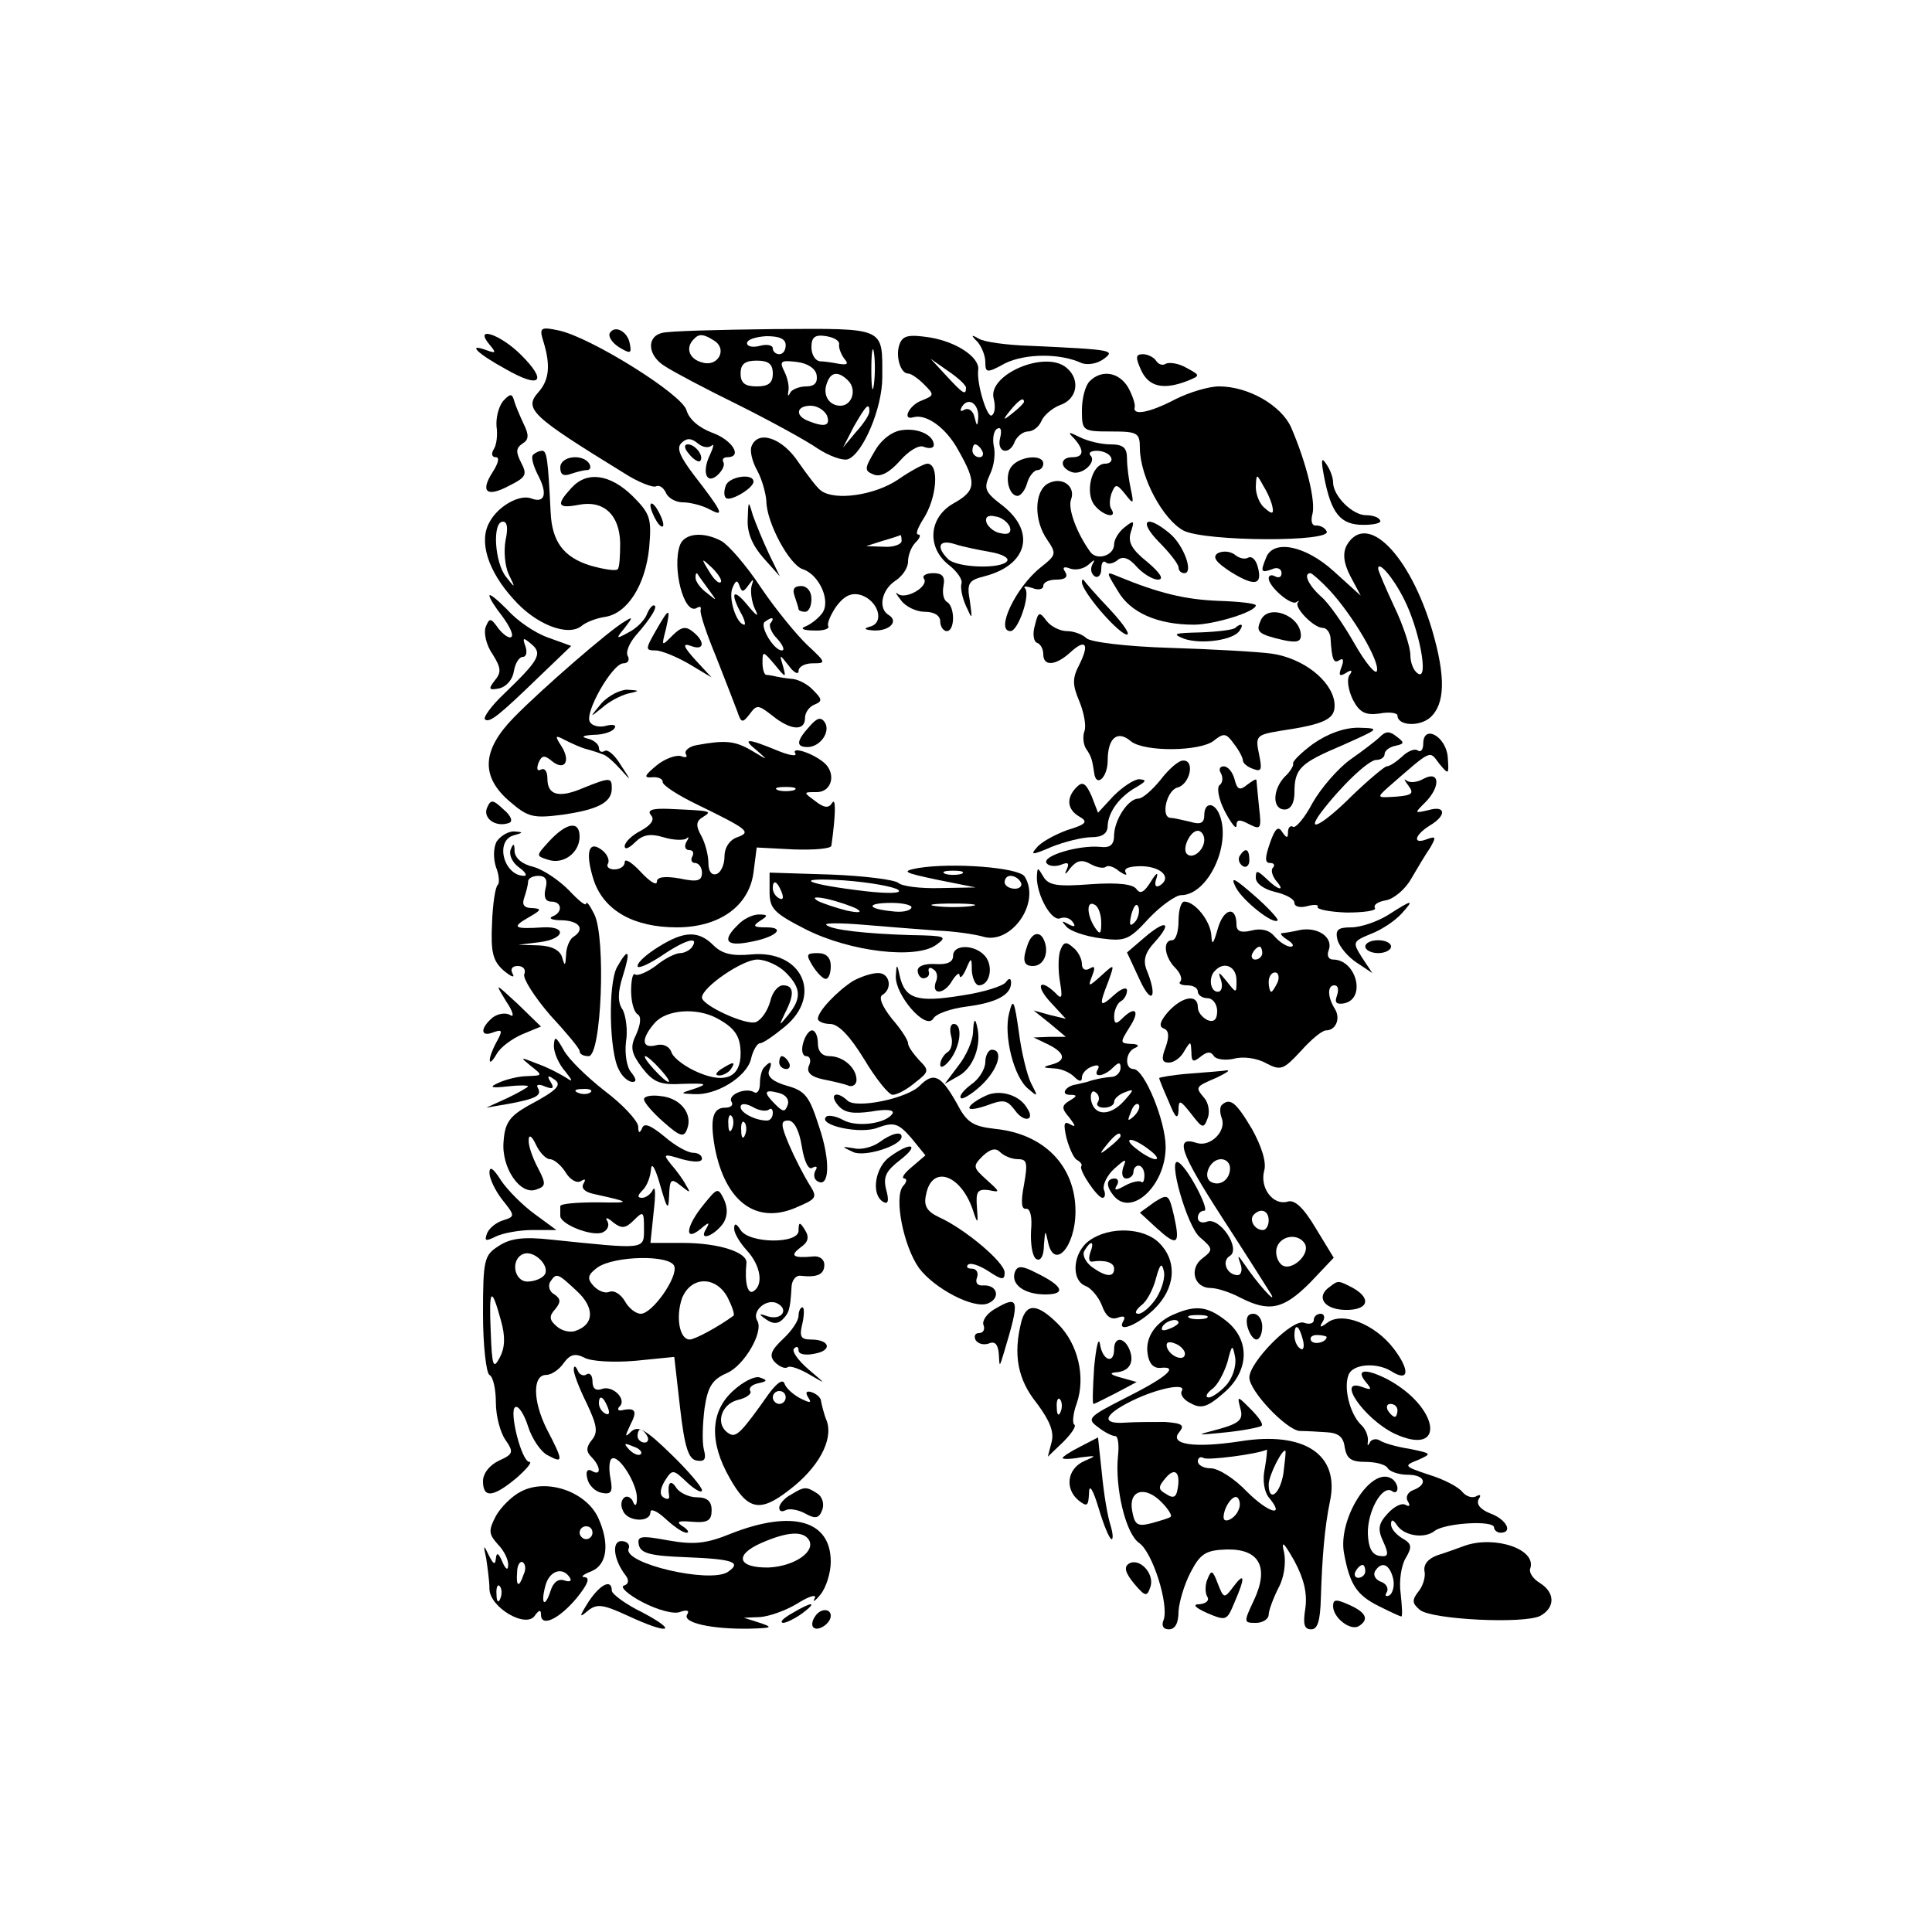 <?xml version="1.0" standalone="no"?>
<!DOCTYPE svg PUBLIC "-//W3C//DTD SVG 20010904//EN"
 "http://www.w3.org/TR/2001/REC-SVG-20010904/DTD/svg10.dtd">
<svg version="1.0" xmlns="http://www.w3.org/2000/svg"
 width="300pt" height="300pt" viewBox="0 0 300 300"
 preserveAspectRatio="xMidYMid meet">
<g transform="translate(0,300) scale(0.1,-0.1)"
fill="#000000" stroke="none">
<path d="M844 2469 c11 -36 9 -59 -8 -78 -23 -26 -11 -37 132 -125 23 -15 47
-24 51 -21 5 2 11 -2 15 -10 3 -8 15 -15 26 -15 12 0 31 -5 42 -11 24 -13 20
-4 -25 54 -21 28 -27 41 -19 49 8 8 15 8 25 0 8 -7 17 -8 22 -4 4 4 3 -2 -2
-13 -14 -28 -6 -49 12 -32 7 7 11 15 8 20 -2 4 1 7 6 7 25 0 8 27 -23 38 -21
8 -36 21 -40 35 -7 25 -150 114 -199 124 -28 6 -30 4 -23 -18z"/>
<path d="M947 2483 c-3 -5 3 -15 14 -22 18 -11 20 -10 17 5 -3 19 -23 30 -31
17z"/>
<path d="M1028 2483 c-25 -6 -22 -36 5 -52 12 -8 63 -35 112 -59 50 -25 105
-55 124 -68 18 -12 40 -20 48 -17 23 9 53 79 53 127 0 79 7 76 -169 75 -86 -1
-164 -3 -173 -6z m81 -12 c21 -13 6 -41 -18 -34 -21 5 -27 23 -14 36 8 9 15 9
32 -2z m111 -7 c0 -8 -4 -14 -10 -14 -5 0 -10 4 -10 9 0 5 -9 7 -20 4 -11 -3
-20 -1 -20 4 0 6 14 10 30 11 20 0 30 -4 30 -14z m83 1 c-1 -5 3 -15 8 -22 7
-8 5 -10 -8 -8 -10 2 -24 4 -30 4 -7 1 -13 10 -13 22 0 15 5 20 23 17 12 -2
21 -7 20 -13z m54 -62 c-2 -16 -4 -5 -4 22 0 28 2 40 4 28 2 -13 2 -35 0 -50z
m-157 17 c0 -15 -7 -20 -25 -20 -18 0 -25 5 -25 20 0 15 7 20 25 20 18 0 25
-5 25 -20z m68 -2 c2 -12 -3 -18 -16 -18 -11 0 -23 -5 -25 -10 -3 -6 -4 -5 -3
2 2 7 -1 21 -6 31 -8 16 -6 18 19 15 17 -2 29 -10 31 -20z m49 -9 c14 -14 6
-39 -12 -39 -18 0 -28 17 -21 35 6 18 18 19 33 4z m-33 -54 c6 -16 -3 -19 -28
-9 -22 8 -20 24 3 24 10 0 21 -7 25 -15z m66 6 c0 -5 -9 -19 -21 -32 l-20 -24
17 33 c19 33 24 38 24 23z"/>
<path d="M760 2465 c11 -13 10 -14 -4 -9 -32 12 -15 -5 29 -29 54 -31 66 -20
24 22 -32 32 -74 46 -49 16z"/>
<path d="M1397 2466 c-7 -18 1 -46 13 -46 5 0 16 -8 25 -17 16 -16 16 -17 -4
-25 -19 -7 -31 -31 -13 -26 20 6 51 -16 70 -51 29 -51 28 -63 -8 -83 -38 -22
-41 -68 -7 -95 13 -10 22 -23 20 -29 -2 -6 1 -22 7 -35 10 -22 10 -22 6 8 -5
27 -2 32 22 38 67 17 81 68 30 109 -29 22 -31 27 -21 49 7 14 9 34 6 45 -2 11
0 23 5 26 6 4 8 -2 5 -14 -6 -23 15 -28 23 -5 4 8 13 15 20 15 8 0 17 7 21 16
3 8 16 20 29 25 27 9 32 40 10 58 -33 28 -123 -11 -113 -48 3 -12 2 -23 -3
-26 -7 -5 -24 50 -21 71 2 19 -33 43 -75 50 -33 5 -42 3 -47 -10z m103 -68 c0
-13 -5 -9 -31 19 l-24 26 27 -19 c15 -10 28 -22 28 -26z m19 -46 c-1 -15 -2
-15 -6 1 -2 9 -9 14 -15 11 -7 -4 -8 -2 -4 5 10 15 26 4 25 -17z m71 24 c0 -2
-8 -10 -17 -17 -16 -13 -17 -12 -4 4 13 16 21 21 21 13z m-65 -76 c3 -5 1 -10
-4 -10 -6 0 -11 5 -11 10 0 6 2 10 4 10 3 0 8 -4 11 -10z m43 -118 c3 -9 -2
-13 -14 -10 -9 1 -19 9 -22 16 -3 9 2 13 14 10 9 -1 19 -9 22 -16z m-31 -39
c18 -3 30 -9 27 -14 -8 -13 -78 -11 -92 3 -19 19 -14 31 11 23 12 -4 37 -9 54
-12z"/>
<path d="M1518 2469 c6 -7 12 -21 12 -31 0 -17 2 -18 31 -2 31 15 85 16 119 0
9 -3 23 -1 33 6 19 14 18 15 -113 21 -36 1 -72 6 -80 11 -12 7 -13 6 -2 -5z"/>
<path d="M1772 2425 c12 -26 35 -31 73 -16 19 8 19 8 -3 20 -12 7 -27 9 -32 6
-5 -3 -11 -1 -15 5 -3 5 -13 10 -20 10 -12 0 -12 -5 -3 -25z"/>
<path d="M1692 2408 c-7 -7 -12 -27 -12 -45 0 -32 1 -33 45 -33 42 0 45 -2 45
-27 1 -45 36 -110 68 -127 34 -17 231 -18 222 -1 -3 6 -10 9 -16 9 -7 -1 -9 7
-6 18 5 20 -9 78 -33 134 -15 34 -66 64 -112 64 -16 0 -46 -9 -68 -20 -40 -21
-67 -26 -63 -12 1 4 -3 17 -10 30 -14 24 -41 29 -60 10z m284 -196 c2 -10 -1
-11 -12 -1 -8 6 -14 21 -14 33 1 21 1 21 12 1 7 -11 13 -26 14 -33z"/>
<path d="M781 2377 c-7 -9 -11 -26 -10 -39 2 -13 0 -29 -4 -35 -5 -8 -3 -13 3
-13 6 0 4 -9 -5 -23 -20 -31 -9 -40 26 -21 26 13 28 17 18 36 -8 16 -8 22 2
29 10 6 11 13 2 31 -6 13 -13 29 -15 37 -3 10 -6 10 -17 -2z"/>
<path d="M1400 2332 c-15 -2 -32 -15 -42 -33 -16 -27 -16 -30 -1 -36 10 -4 24
3 40 21 14 16 30 26 38 22 8 -3 15 -2 15 3 0 15 -24 27 -50 23z"/>
<path d="M1668 2319 c16 -18 15 -29 -3 -29 -19 0 -20 -16 -1 -23 16 -6 40 16
29 26 -3 4 1 7 10 7 9 0 19 -4 22 -10 3 -5 -1 -10 -9 -10 -21 0 -32 -46 -16
-65 13 -16 35 -21 26 -6 -4 5 -3 16 0 25 6 15 8 15 21 -1 13 -17 14 -16 9 7
-3 14 -6 35 -6 48 0 17 -6 22 -26 22 -14 0 -35 5 -47 11 -18 9 -20 9 -9 -2z"/>
<path d="M1167 2307 c-3 -7 1 -24 9 -38 7 -13 13 -34 14 -47 0 -33 36 -100 57
-106 26 -9 44 -51 29 -69 -6 -8 -18 -17 -26 -20 -8 -3 -2 -6 13 -6 16 -1 26 3
23 7 -2 4 4 18 13 31 13 17 24 21 38 17 27 -9 37 -43 14 -49 -11 -3 -9 -5 6
-6 24 -1 39 14 23 24 -17 10 -11 39 10 53 11 7 20 20 20 30 0 10 5 23 12 30 7
7 8 12 4 12 -5 0 -1 10 7 23 22 33 26 87 7 87 -5 0 -26 -11 -46 -25 -36 -24
-97 -33 -119 -17 -6 4 -21 24 -35 44 -25 38 -63 51 -73 25z m233 -147 c0 -5
-12 -10 -27 -9 l-28 1 25 8 c14 4 26 8 28 9 1 1 2 -3 2 -9z"/>
<path d="M1070 2295 c7 -9 15 -13 17 -11 7 7 -7 26 -19 26 -6 0 -6 -6 2 -15z"/>
<path d="M828 2294 c-4 -3 0 -17 7 -31 16 -30 11 -45 -10 -37 -18 7 -52 -12
-65 -37 -17 -30 -2 -76 37 -119 35 -40 85 -59 106 -42 7 6 23 12 36 14 35 5
63 49 69 107 4 46 2 53 -26 81 -35 34 -71 39 -95 12 -24 -26 -21 -32 11 -26
39 8 64 -15 65 -59 0 -20 -1 -39 -4 -41 -3 -3 -22 0 -43 6 -41 13 -59 37 -61
83 -4 82 -6 95 -13 95 -5 0 -11 -3 -14 -6z m-43 -133 c-3 -17 -1 -40 5 -53 11
-22 10 -22 -4 -4 -18 22 -22 86 -5 86 7 0 8 -11 4 -29z"/>
<path d="M870 2274 c0 -11 5 -14 16 -10 9 3 20 6 25 6 6 0 7 5 4 10 -10 16
-45 12 -45 -6z"/>
<path d="M1571 2276 c-12 -14 -5 -46 9 -46 5 0 12 9 15 20 3 11 11 20 16 20 5
0 9 5 9 10 0 15 -36 12 -49 -4z"/>
<path d="M2056 2260 c11 -57 25 -75 61 -75 17 0 29 3 26 7 -2 5 -12 8 -22 8
-21 0 -51 30 -51 51 0 8 -5 21 -11 29 -7 11 -8 6 -3 -20z"/>
<path d="M1127 2246 c-3 -8 -3 -16 0 -19 6 -7 43 15 43 25 0 14 -38 8 -43 -6z"/>
<path d="M1627 2249 c-21 -12 -22 -57 -1 -87 15 -22 14 -24 -10 -43 -39 -31
-71 -99 -47 -99 12 0 31 56 23 66 -4 4 1 4 11 1 9 -4 17 -2 17 3 0 6 9 10 21
10 13 0 18 4 13 12 -5 7 -2 9 8 5 9 -3 21 0 28 6 10 9 11 9 6 0 -3 -6 -2 -14
4 -18 5 -3 10 2 10 11 0 10 3 14 7 11 3 -4 12 -2 18 3 8 7 18 4 30 -10 10 -11
25 -20 33 -20 10 0 4 10 -16 27 -25 20 -31 31 -26 47 6 18 5 19 -10 7 -9 -7
-16 -19 -16 -26 0 -18 -27 -26 -37 -12 -21 29 -35 67 -30 81 8 21 -14 37 -36
25z"/>
<path d="M1010 2215 c0 -5 5 -17 10 -25 5 -8 10 -10 10 -5 0 6 -5 17 -10 25
-5 8 -10 11 -10 5z"/>
<path d="M1161 2193 c-1 -21 8 -41 25 -60 l25 -28 -17 35 c-9 19 -20 46 -25
60 -7 24 -7 23 -8 -7z"/>
<path d="M1799 2159 c17 -17 31 -35 31 -40 0 -5 4 -9 9 -9 15 0 -1 44 -23 62
-36 30 -49 20 -17 -13z"/>
<path d="M1056 2154 c-13 -35 6 -110 26 -98 5 3 7 2 6 -3 -2 -4 9 -37 24 -73
14 -36 29 -74 33 -85 6 -18 8 -18 19 -4 11 15 13 15 35 -2 28 -23 51 -25 51
-4 0 9 7 18 15 21 12 5 12 8 -2 22 -9 10 -25 18 -35 18 -10 1 -21 3 -25 4 -5
1 -10 2 -13 2 -3 0 -6 8 -6 19 0 19 1 18 19 -3 17 -21 18 -21 13 -3 -6 20 -6
20 9 1 8 -11 15 -14 15 -8 0 7 10 12 22 12 21 0 21 1 -8 28 -16 15 -49 55 -72
89 -23 35 -51 67 -62 73 -28 15 -57 12 -64 -6z m63 -58 c-3 -3 -11 5 -18 17
-13 21 -12 21 5 5 10 -10 16 -20 13 -22z m-19 -11 c14 -19 14 -19 -2 -6 -10 7
-18 18 -18 24 0 6 1 8 3 6 1 -2 9 -13 17 -24z m62 6 c8 11 9 11 5 -1 -2 -8 0
-24 5 -35 7 -14 4 -13 -11 5 -22 27 -28 21 -11 -11 6 -10 8 -19 6 -19 -12 0
-25 40 -19 56 5 13 8 14 11 5 4 -11 6 -11 14 0z m35 -58 c-4 -3 0 -15 10 -25
9 -10 12 -18 7 -18 -12 0 -34 36 -27 44 4 3 9 6 11 6 3 0 2 -3 -1 -7z"/>
<path d="M2091 2153 c-6 -12 -5 -27 6 -48 l16 -30 -42 38 c-44 40 -94 50 -105
21 -9 -22 -8 -24 9 -18 8 4 15 1 15 -6 0 -6 -4 -8 -10 -5 -5 3 -10 2 -10 -3 0
-13 35 -43 43 -37 4 3 5 2 2 -1 -5 -8 25 -39 39 -39 6 0 11 -7 12 -15 2 -35 5
-41 14 -35 6 4 7 -1 3 -11 -5 -13 -3 -15 7 -9 9 6 11 4 5 -4 -4 -7 -1 -24 6
-38 10 -19 19 -24 41 -21 15 3 28 1 28 -3 0 -16 34 -18 51 -3 23 21 24 63 3
135 -35 118 -102 186 -133 132z m89 -83 c24 -47 39 -127 22 -116 -7 4 -12 17
-12 29 0 12 -11 46 -25 75 -14 30 -25 56 -25 59 0 13 23 -13 40 -47z m-115 13
c35 -38 78 -110 73 -125 -2 -6 -18 13 -35 43 -17 30 -40 63 -52 73 -19 17 -28
36 -16 36 2 0 16 -12 30 -27z"/>
<path d="M1891 2141 c-9 -6 -3 -14 20 -29 37 -23 50 -21 42 8 -3 11 -9 17 -15
14 -5 -3 -14 -1 -21 5 -7 5 -18 6 -26 2z"/>
<path d="M1435 2101 c7 -12 -29 -33 -41 -23 -5 4 -2 -1 5 -10 7 -10 24 -18 37
-18 15 0 24 -6 24 -15 0 -8 5 -15 10 -15 13 0 13 37 1 45 -6 3 -8 14 -6 25 3
15 -2 20 -16 20 -11 0 -18 -4 -14 -9z"/>
<path d="M1736 2082 c19 -33 61 -52 118 -52 31 0 96 20 96 30 0 3 -26 6 -58 7
-52 2 -93 12 -156 38 -19 8 -19 8 0 -23z"/>
<path d="M1680 2096 c0 -14 51 -74 68 -81 9 -3 -1 13 -23 37 -22 23 -41 45
-42 47 -2 2 -3 1 -3 -3z"/>
<path d="M1234 2074 c3 -9 6 -18 6 -20 0 -2 5 -4 10 -4 6 0 10 9 10 20 0 12
-7 20 -16 20 -11 0 -14 -5 -10 -16z"/>
<path d="M760 2075 c0 -4 9 -18 20 -32 11 -15 18 -29 14 -32 -3 -3 -12 3 -20
13 -12 17 -14 17 -20 2 -3 -9 1 -28 11 -42 13 -21 14 -28 3 -41 -10 -13 -9
-15 7 -12 12 3 21 14 23 27 2 12 8 22 14 22 5 0 7 7 4 16 -5 14 -4 15 9 4 18
-15 12 -25 -43 -78 -19 -18 -32 -36 -29 -39 7 -6 21 5 86 68 l48 46 -36 13
c-20 7 -48 26 -63 43 -16 16 -28 26 -28 22z"/>
<path d="M1004 2045 c-4 -9 -16 -21 -28 -27 -20 -11 -20 -10 -6 7 13 17 13 18
0 10 -23 -13 -129 -105 -172 -149 -50 -51 -52 -92 -6 -131 28 -24 36 -26 82
-20 55 8 76 19 76 41 0 17 -3 17 -43 1 -39 -17 -57 -12 -57 14 0 11 -4 17 -10
14 -6 -3 -7 1 -4 10 5 12 9 13 20 4 20 -17 31 -2 16 22 -11 17 -10 18 5 10 10
-5 25 -12 33 -14 8 -2 20 -6 25 -8 6 -1 18 -12 28 -23 18 -20 18 -20 1 6 -9
15 -20 25 -25 22 -5 -3 -9 -1 -9 5 0 5 -8 12 -17 14 -12 3 -8 5 9 6 15 0 29 5
32 10 4 5 -2 7 -13 4 -10 -3 -22 0 -25 6 -9 14 35 91 52 91 7 0 10 5 7 11 -4
6 2 20 12 32 24 27 36 47 28 47 -3 0 -8 -7 -11 -15z"/>
<path d="M1018 2020 c-16 -28 -16 -30 0 -30 9 0 33 -10 52 -21 l35 -21 -25 27
c-19 21 -21 27 -7 22 20 -8 23 6 3 22 -11 9 -18 8 -32 -6 -17 -17 -17 -17 -10
10 8 35 5 34 -16 -3z"/>
<path d="M1607 2029 c-4 -13 -2 -25 3 -27 6 -2 10 -10 10 -18 0 -19 19 -18 42
3 24 22 30 13 14 -19 -11 -21 -11 -31 0 -57 7 -17 11 -38 8 -46 -3 -8 -2 -20
2 -27 9 -13 10 -18 13 -38 3 -24 21 -7 21 19 0 35 15 48 36 30 21 -17 108 -16
129 1 15 12 19 12 31 -5 8 -10 14 -22 14 -26 0 -4 7 -10 16 -13 13 -5 14 -1 9
23 -6 28 -4 30 32 36 74 11 88 19 85 45 -5 34 -49 68 -97 75 -22 3 -93 7 -158
9 -68 2 -124 9 -130 15 -6 6 -20 11 -30 11 -11 0 -25 7 -32 16 -11 15 -13 14
-18 -7z"/>
<path d="M1957 2035 c-7 -16 -3 -20 36 -29 19 -4 27 -3 27 7 0 32 -53 51 -63
22z"/>
<path d="M1918 2025 c-3 -3 -27 -6 -54 -7 -41 -1 -45 -2 -25 -10 27 -9 77 -2
86 13 7 10 2 12 -7 4z"/>
<path d="M934 1908 c-19 -23 -19 -23 1 -7 11 10 29 19 40 22 19 4 19 5 -1 6
-11 0 -29 -9 -40 -21z"/>
<path d="M1257 1872 c-21 -23 -21 -32 -3 -32 19 0 36 23 27 38 -6 9 -12 8 -24
-6z"/>
<path d="M2039 1845 c-19 -14 -33 -28 -31 -31 1 -2 -4 -12 -13 -20 -19 -20
-20 -51 0 -51 9 0 15 10 15 26 0 38 9 46 75 74 58 26 59 26 24 27 -22 0 -47
-9 -70 -25z"/>
<path d="M2143 1856 c-6 -6 -27 -22 -47 -36 -19 -14 -45 -44 -58 -67 -12 -23
-26 -39 -30 -37 -4 3 -8 -1 -8 -8 0 -10 -2 -10 -9 0 -6 10 -11 6 -19 -17 -8
-23 -8 -31 0 -31 6 0 8 -3 5 -7 -4 -3 -2 -12 4 -20 16 -18 4 -16 -15 3 -14 13
-16 13 -16 1 0 -9 13 -18 30 -22 17 -4 30 -11 30 -17 0 -6 9 -8 20 -5 11 3 18
2 16 -1 -2 -4 18 -8 45 -9 27 0 47 3 44 7 -3 5 5 10 17 12 12 2 30 17 39 33
10 17 23 39 30 49 9 16 9 18 -5 13 -23 -9 -20 6 4 21 27 16 25 32 -2 24 -22
-5 -22 -5 -5 12 24 24 23 50 -2 37 -10 -6 -22 -7 -27 -3 -5 4 -3 0 3 -8 9 -12
6 -15 -19 -17 -30 -2 -31 -2 -12 15 69 60 63 57 79 36 15 -18 15 -17 13 11 -3
32 -38 51 -38 20 0 -9 -4 -14 -9 -10 -5 3 -16 -2 -24 -10 -9 -8 -19 -15 -24
-15 -4 -1 -28 -21 -53 -45 -45 -45 -74 -61 -49 -27 31 41 74 82 86 82 7 0 13
4 13 9 0 5 7 11 17 13 14 3 14 5 2 14 -11 9 -17 9 -26 0z"/>
<path d="M1082 1843 c-12 -2 -20 -9 -17 -14 3 -5 0 -6 -8 -3 -7 2 -25 -4 -38
-15 -18 -15 -20 -19 -7 -18 9 1 17 -2 17 -7 -1 -5 24 -21 53 -35 80 -39 85
-43 63 -51 -12 -4 -20 -16 -20 -30 0 -13 -6 -25 -12 -27 -8 -3 -13 4 -13 17 0
12 -5 31 -11 42 -9 16 -8 23 2 29 16 10 14 10 -53 13 -25 1 -34 -2 -27 -10 6
-7 0 -15 -16 -24 -14 -7 -25 -18 -25 -24 0 -6 7 -3 16 6 12 12 24 14 44 8 16
-5 32 -5 36 -2 4 4 4 1 0 -5 -4 -7 -2 -13 4 -13 6 0 8 -4 5 -10 -3 -5 -1 -10
4 -10 6 0 11 -7 11 -15 0 -13 -7 -15 -35 -9 -24 4 -35 2 -35 -5 0 -7 -11 0
-25 15 -14 15 -25 22 -25 15 0 -6 -7 -11 -16 -11 -8 0 -13 4 -10 9 3 5 -1 14
-8 20 -22 18 -28 -2 -14 -46 16 -47 62 -73 129 -73 66 0 112 33 119 85 l5 39
58 -3 c31 -1 58 1 58 6 7 50 7 76 1 66 -5 -8 -12 -8 -26 3 -19 14 -19 14 2 14
25 0 31 31 10 47 -19 15 -50 24 -43 13 3 -5 -10 -3 -29 5 -46 19 -55 19 -30
-1 17 -15 17 -15 -8 0 -27 16 -42 17 -86 9z m151 -70 c-7 -2 -19 -2 -25 0 -7
3 -2 5 12 5 14 0 19 -2 13 -5z"/>
<path d="M1802 1789 c-13 -16 -28 -29 -34 -29 -16 0 -37 -32 -38 -56 0 -16 -6
-21 -22 -19 -33 3 -90 -14 -83 -25 3 -5 13 -6 22 -3 12 5 14 3 9 -8 -4 -8 -1
-7 6 3 10 12 18 14 32 6 9 -5 20 -7 23 -4 4 3 13 0 21 -7 9 -6 13 -7 10 -2 -4
7 6 10 25 10 31 -1 47 -18 28 -30 -7 -4 -9 1 -5 12 3 10 -1 7 -9 -6 -10 -16
-16 -20 -22 -12 -5 8 -28 11 -71 8 -52 -4 -66 -2 -74 12 -9 15 -9 15 -10 -1 0
-29 23 -69 36 -64 8 3 16 0 20 -6 5 -7 2 -8 -7 -3 -11 6 -11 5 -3 -4 6 -7 30
-15 53 -18 38 -5 44 -3 75 31 19 20 42 36 50 36 41 0 78 77 60 124 -8 21 -24
21 -24 0 0 -12 -6 -15 -22 -10 -13 3 -26 6 -30 6 -16 0 -7 42 10 47 20 5 28
43 9 42 -7 0 -22 -13 -35 -30z m68 -93 c0 -16 -18 -31 -27 -22 -8 8 5 36 17
36 5 0 10 -6 10 -14z m-160 -129 c0 -18 -2 -19 -10 -7 -13 20 -13 43 0 35 6
-3 10 -16 10 -28z m52 1 c-8 -8 -9 -4 -5 13 4 13 8 18 11 10 2 -7 -1 -18 -6
-23z"/>
<path d="M1896 1799 c3 -6 3 -14 -2 -18 -5 -3 -2 -22 8 -41 10 -19 18 -29 18
-22 0 10 5 10 20 2 18 -9 19 -7 15 27 -2 21 -4 40 -4 42 -1 2 -7 -2 -15 -8
-11 -9 -15 -7 -19 9 -3 11 -10 20 -17 20 -6 0 -8 -5 -4 -11z"/>
<path d="M1672 1778 c-17 -17 -15 -35 4 -46 14 -8 11 -12 -19 -21 -19 -7 -41
-19 -47 -27 -11 -12 -7 -12 23 1 20 8 48 15 62 15 17 0 25 6 25 18 1 21 18 45
45 60 15 9 16 11 4 12 -8 0 -26 -12 -40 -26 l-24 -26 -10 26 c-9 20 -14 23
-23 14z"/>
<path d="M756 1745 c-6 -16 14 -30 34 -23 7 2 4 11 -8 21 -17 16 -20 16 -26 2z"/>
<path d="M853 1694 c-21 -23 -21 -23 -2 -29 24 -8 49 11 49 36 0 25 -20 22
-47 -7z"/>
<path d="M771 1693 c-5 -10 -5 -26 -1 -39 5 -12 6 -25 3 -28 -4 -3 -8 -31 -9
-60 -2 -44 1 -58 18 -73 12 -10 18 -12 14 -5 -4 7 -1 12 8 12 9 0 13 -6 10
-13 -2 -7 16 -35 40 -63 25 -27 46 -52 46 -56 0 -5 6 -8 14 -8 20 0 27 183 9
220 -7 14 -12 21 -13 17 0 -5 -12 5 -27 21 -16 16 -40 32 -55 36 -17 4 -28 13
-29 24 0 13 -2 13 -6 3 -3 -8 2 -20 13 -28 10 -7 13 -13 8 -13 -32 0 -46 55
-16 63 15 4 15 5 0 6 -9 0 -21 -7 -27 -16z m76 -73 c-3 -13 0 -20 9 -20 17 0
18 -17 2 -23 -7 -3 -1 -6 15 -6 27 -1 36 -14 17 -26 -5 -3 -11 -16 -11 -28 -1
-17 -2 -18 -6 -4 -3 11 -15 18 -36 19 l-32 1 33 4 c39 5 43 25 5 23 -45 -3
-49 0 -23 15 21 12 22 14 6 15 -12 0 -16 5 -12 16 3 9 6 20 6 25 0 5 7 9 16 9
11 0 15 -6 11 -20z"/>
<path d="M1925 1671 c-3 -5 -1 -12 5 -16 5 -3 10 1 10 9 0 18 -6 21 -15 7z"/>
<path d="M1425 1652 c-26 -5 -22 -7 30 -18 l60 -12 -55 -1 c-31 -1 -60 3 -65
8 -6 5 -53 11 -105 13 l-95 3 0 -30 c0 -26 7 -33 56 -58 69 -35 172 -47 203
-24 18 13 14 14 -40 15 -68 2 -124 8 -131 16 -3 3 23 3 58 0 35 -3 87 -7 114
-9 28 -1 59 -6 70 -9 44 -15 92 52 66 93 -9 14 -112 22 -166 13z m68 -9 c-7
-2 -19 -2 -25 0 -7 3 -2 5 12 5 14 0 19 -2 13 -5z m-98 -25 c6 -5 -14 -6 -50
-2 -94 11 -118 22 -35 17 41 -3 79 -10 85 -15z m190 12 c3 -5 -1 -10 -9 -10
-9 0 -16 5 -16 10 0 6 4 10 9 10 6 0 13 -4 16 -10z m-371 -16 c3 -8 2 -12 -4
-9 -6 3 -10 10 -10 16 0 14 7 11 14 -7z m116 -25 c10 -6 4 -7 -15 -3 -16 4
-37 11 -45 15 -10 6 -4 7 15 3 17 -4 37 -11 45 -15z m85 1 c-3 -5 -16 -7 -30
-5 -40 4 -40 13 -1 13 20 0 34 -4 31 -8z m93 3 c-16 -2 -40 -2 -55 0 -16 2 -3
4 27 4 30 0 43 -2 28 -4z"/>
<path d="M1919 1622 c11 -21 59 -59 65 -51 1 2 -15 20 -37 39 -31 27 -37 30
-28 12z"/>
<path d="M1830 1570 c0 -16 -4 -30 -10 -30 -15 0 -12 -26 5 -43 8 -8 11 -17 8
-21 -4 -3 1 -6 10 -6 10 0 17 -4 17 -10 0 -5 7 -10 15 -10 8 0 15 -9 15 -20 0
-13 -5 -18 -15 -14 -8 4 -15 12 -15 20 0 21 -24 17 -46 -7 -13 -15 -15 -23 -7
-26 8 -3 9 -12 3 -29 -7 -18 -6 -24 5 -24 8 0 19 8 24 18 10 16 10 16 11 -2 0
-15 3 -16 14 -7 10 8 16 9 21 1 3 -5 18 -7 31 -4 14 4 36 1 50 -7 23 -12 27
-10 54 19 16 18 33 32 39 32 15 0 23 18 14 33 -12 19 -12 37 -1 37 6 0 7 -7 4
-16 -4 -11 -1 -14 11 -12 35 7 19 68 -17 68 -7 0 -10 6 -7 14 8 20 -16 37 -44
32 -13 -3 -26 -5 -29 -5 -3 -1 2 -6 10 -11 8 -5 10 -10 4 -10 -6 0 -17 7 -25
16 -8 10 -21 13 -36 9 -16 -4 -23 -1 -23 9 0 30 -20 26 -29 -6 -7 -24 -9 -27
-10 -11 -1 22 -25 53 -42 53 -5 0 -9 -13 -9 -30z m130 -50 c0 -5 -5 -10 -11
-10 -5 0 -7 5 -4 10 3 6 8 10 11 10 2 0 4 -4 4 -10z m-40 -42 c0 -21 0 -21
-15 -2 -13 16 -14 16 -9 2 3 -10 1 -18 -5 -18 -12 0 -15 23 -4 33 14 15 33 6
33 -15z m64 -3 c-4 -8 -8 -15 -10 -15 -2 0 -4 7 -4 15 0 8 4 15 10 15 5 0 7
-7 4 -15z"/>
<path d="M2155 1579 c-16 -10 -42 -19 -57 -19 -21 0 -25 -4 -21 -20 3 -10 16
-26 30 -35 l24 -16 -16 24 c-15 24 -15 25 14 37 16 6 37 20 47 31 21 23 18 23
-21 -2z"/>
<path d="M1146 1564 c-25 -24 -19 -34 17 -27 41 7 59 23 27 23 -20 0 -22 2
-10 10 13 8 13 10 -2 10 -9 0 -24 -7 -32 -16z"/>
<path d="M1778 1545 l-28 -24 20 -43 c19 -41 28 -26 10 17 -5 14 -2 26 13 42
28 31 18 36 -15 8z"/>
<path d="M1023 1530 c-18 -11 -33 -24 -33 -30 0 -5 16 2 36 15 38 26 60 32 49
15 -3 -5 -12 -10 -19 -10 -7 0 -25 -9 -38 -20 -14 -10 -28 -16 -32 -13 -3 3
-6 -8 -6 -25 0 -17 4 -33 10 -37 6 -3 5 -15 -2 -31 -10 -20 -8 -29 9 -52 18
-23 28 -27 64 -25 35 1 39 0 19 -7 -25 -8 -25 -8 -2 -9 35 -2 81 27 88 54 3
14 10 25 14 25 5 0 22 12 39 26 59 49 26 119 -52 112 -30 -3 -46 1 -59 14 -23
23 -45 23 -85 -2z m197 -40 c24 -24 25 -40 4 -66 -15 -18 -15 -18 -5 3 15 29
14 43 -3 43 -8 0 -17 -11 -20 -25 -4 -14 -13 -28 -22 -32 -15 -6 -84 26 -84
38 0 16 63 59 86 59 13 0 33 -9 44 -20z m-107 -71 c28 -15 37 -28 37 -55 0
-36 -23 -47 -64 -30 -20 8 -39 22 -43 31 -3 10 -13 15 -24 12 -23 -6 -24 10
-2 35 18 20 64 24 96 7z m-88 -79 c10 -11 16 -20 13 -20 -3 0 -13 9 -23 20
-10 11 -16 20 -13 20 3 0 13 -9 23 -20z"/>
<path d="M1120 1340 c-9 -6 -10 -10 -3 -10 6 0 15 5 18 10 8 12 4 12 -15 0z"/>
<path d="M1596 1534 c-9 -25 -7 -34 8 -34 16 0 25 19 18 38 -6 17 -19 15 -26
-4z"/>
<path d="M1646 1523 c-3 -10 -3 -31 0 -48 4 -24 3 -28 -7 -17 -25 24 -32 12
-8 -14 l24 -26 -25 6 -25 7 25 -20 25 -21 -25 0 -25 -1 23 -11 c26 -13 28 -25
5 -31 -15 -4 -14 -5 3 -6 11 0 25 -6 32 -13 8 -8 12 -8 12 -1 0 6 7 14 16 17
8 3 12 2 9 -4 -9 -14 9 -12 23 2 9 9 12 9 12 0 0 -7 -6 -13 -12 -14 -14 -1
-29 -4 -40 -8 -5 -1 -12 -3 -17 -4 -16 -2 -25 -16 -10 -16 12 0 12 -2 0 -9
-13 -8 -13 -12 0 -27 9 -12 10 -15 1 -10 -10 6 -11 1 -6 -21 4 -15 11 -31 16
-34 6 -3 9 -8 7 -10 -4 -6 25 -49 33 -49 4 0 5 6 2 13 -2 7 5 22 16 32 18 16
20 17 14 2 -3 -10 -1 -17 5 -17 6 0 11 5 11 10 0 6 4 10 8 10 5 0 9 -7 9 -15
0 -8 -2 -13 -5 -10 -3 2 -14 0 -25 -6 -14 -8 -18 -8 -13 0 4 6 2 11 -3 11 -13
0 -14 -11 -3 -25 27 -37 82 13 82 74 0 40 -33 121 -50 121 -14 0 -13 27 3 33
7 3 4 6 -7 6 -17 1 -17 2 -2 26 17 26 9 34 -12 13 -9 -9 -12 -8 -12 4 0 9 5
20 10 23 6 3 10 11 10 17 0 6 -9 3 -20 -7 -23 -21 -24 -17 -9 21 10 28 10 28
-11 9 -20 -18 -21 -18 -14 0 5 13 4 16 -4 11 -7 -4 -12 -1 -12 7 0 8 -6 20
-14 26 -11 10 -15 8 -20 -6z m59 -234 c-4 -5 1 -9 9 -9 9 0 16 4 16 9 0 5 8
12 17 15 15 6 14 4 -2 -14 -22 -24 -47 -23 -51 3 -1 9 2 15 7 11 5 -3 7 -10 4
-15z m56 -22 c-10 -9 -11 -8 -5 6 3 10 9 15 12 12 3 -3 0 -11 -7 -18z m-21
-31 c0 -2 -8 -10 -17 -17 -16 -13 -17 -12 -4 4 13 16 21 21 21 13z m44 -21
c11 -8 16 -15 10 -15 -5 0 -18 7 -28 15 -11 8 -16 15 -10 15 5 0 18 -7 28 -15z"/>
<path d="M2120 1530 c0 -5 9 -10 20 -10 11 0 20 5 20 10 0 6 -9 10 -20 10 -11
0 -20 -4 -20 -10z"/>
<path d="M1480 1516 c0 -10 -9 -14 -27 -13 -17 1 -28 -3 -28 -10 0 -7 5 -13
10 -12 6 1 9 5 7 11 -1 5 2 7 7 3 6 -3 8 -12 4 -20 -7 -21 14 -19 26 3 6 9 11
13 11 7 1 -5 5 -1 10 10 8 19 9 19 9 -2 1 -13 6 -23 11 -23 17 0 23 29 10 45
-16 19 -50 19 -50 1z"/>
<path d="M958 1498 c-14 -26 -12 -132 3 -159 5 -11 15 -19 21 -19 7 0 6 5 -2
15 -7 8 -10 29 -8 47 3 18 0 40 -5 50 -8 11 -8 27 0 52 13 41 9 46 -9 14z"/>
<path d="M1262 1500 c7 -11 16 -20 20 -20 5 0 8 9 8 20 0 13 -7 20 -20 20 -18
0 -19 -2 -8 -20z"/>
<path d="M1391 1484 c-1 -29 46 -84 58 -66 4 8 28 16 52 19 46 6 69 18 69 37
0 7 -3 8 -8 1 -4 -6 -35 -16 -70 -21 -68 -11 -87 -5 -95 31 -4 19 -5 19 -6 -1z"/>
<path d="M1325 1477 c-24 -15 -55 -47 -55 -59 0 -4 9 -8 19 -8 13 0 31 -19 53
-55 18 -30 38 -55 44 -55 7 0 22 8 35 19 22 17 22 19 6 35 -9 10 -17 21 -17
26 0 5 -11 22 -25 38 -15 19 -21 33 -15 37 17 10 11 35 -7 34 -10 0 -27 -6
-38 -12z"/>
<path d="M786 1445 c11 -16 13 -26 6 -21 -7 4 -19 2 -27 -4 -20 -17 -19 -31 1
-23 14 5 15 3 5 -15 -14 -26 -14 -43 0 -19 6 11 24 24 40 31 l29 12 -36 35
c-36 33 -36 34 -18 4z"/>
<path d="M1567 1427 c-9 -34 7 -100 30 -118 15 -13 15 -12 4 9 -6 12 -15 48
-19 80 -7 49 -9 53 -15 29z"/>
<path d="M1511 1399 c0 -15 -11 -39 -23 -54 l-21 -28 21 12 c23 12 37 48 29
78 -3 13 -5 10 -6 -8z"/>
<path d="M1477 1391 c3 -10 0 -22 -6 -25 -6 -4 -11 -13 -11 -19 0 -7 7 -3 15
7 17 22 20 56 6 56 -5 0 -7 -8 -4 -19z"/>
<path d="M1247 1380 c-3 -11 -1 -20 5 -20 6 0 8 -7 4 -15 -4 -10 3 -17 22 -21
15 -3 33 -7 40 -10 6 -2 12 2 12 9 0 19 -21 37 -42 37 -11 0 -18 7 -18 20 0
11 -4 20 -9 20 -5 0 -11 -9 -14 -20z"/>
<path d="M860 1376 c0 -11 8 -29 18 -40 11 -14 12 -17 2 -10 -8 5 -28 16 -45
22 -28 11 -28 11 -11 -3 19 -15 19 -15 -5 -16 -13 0 -33 -5 -44 -10 -16 -7
-14 -9 13 -6 17 2 32 2 32 0 0 -1 -15 -10 -32 -18 l-33 -15 35 6 c43 8 52 13
45 25 -3 5 2 6 11 2 13 -5 15 -3 9 7 -6 9 -4 11 4 5 15 -9 8 -17 -39 -42 -28
-16 -36 -26 -38 -55 -4 -41 26 -85 51 -75 15 5 15 9 2 34 -8 15 -15 35 -14 43
0 9 5 6 11 -7 6 -13 16 -23 22 -23 6 0 17 -9 24 -20 7 -12 18 -18 24 -14 7 4
8 3 4 -4 -4 -7 2 -13 16 -16 59 -13 59 -14 6 -13 -32 0 -58 -2 -58 -6 0 -4 0
-11 0 -15 0 -13 48 -32 65 -26 8 3 12 11 8 18 -4 6 0 6 9 -2 13 -10 19 -10 32
3 15 15 16 14 16 -13 0 -33 3 -32 -143 -17 -45 5 -65 2 -83 -10 -22 -14 -24
-21 -24 -105 0 -49 5 -92 10 -95 6 -3 10 -23 10 -43 0 -21 7 -47 15 -58 13
-19 12 -22 -10 -32 -15 -7 -25 -20 -25 -32 0 -27 16 -25 52 5 16 14 25 25 20
25 -12 0 -32 79 -22 85 5 3 14 -11 20 -30 6 -19 20 -40 31 -45 24 -13 24 -9
-2 41 -22 44 -22 84 -1 84 8 0 20 8 27 18 10 14 18 16 32 9 10 -6 46 -8 80 -5
l60 6 9 -79 c7 -61 13 -80 26 -82 12 -2 15 2 11 17 -3 12 -2 40 1 64 5 34 12
45 35 55 27 12 57 64 47 81 -9 14 12 34 29 28 21 -9 10 -28 -13 -21 -14 5 -15
4 -2 -5 10 -7 18 -7 25 0 10 10 12 15 14 49 0 12 7 20 14 19 26 -3 37 2 37 17
0 9 -8 14 -17 13 -32 -3 -37 1 -20 14 12 8 14 16 7 27 -8 13 -10 13 -10 -1 0
-21 -77 -20 -90 1 -7 11 -10 11 -10 2 0 -7 9 -22 20 -34 21 -23 26 -53 10 -63
-9 -6 -14 14 -11 43 3 17 -42 32 -99 32 l-50 0 5 48 c3 26 3 41 -1 35 -3 -7
-11 -13 -17 -13 -8 0 -7 4 1 12 7 7 12 21 13 33 1 11 7 0 14 -25 11 -38 13
-41 14 -16 1 25 3 27 18 15 15 -12 16 -12 8 1 -4 8 -15 23 -23 32 -13 16 -12
17 17 8 19 -5 31 -5 31 1 0 5 -6 9 -14 9 -8 0 -28 11 -44 25 -22 18 -32 22
-35 13 -4 -9 -6 -7 -6 3 -1 9 -24 34 -52 55 -28 22 -57 50 -64 64 -12 21 -14
22 -15 6z m57 -72 c-3 -3 -12 -4 -19 -1 -8 3 -5 6 6 6 11 1 17 -2 13 -5z m-71
-283 c-4 -6 -16 -11 -27 -11 -21 0 -27 35 -6 43 16 6 41 -18 33 -32z m201 13
c6 -17 -34 -74 -52 -74 -8 0 -19 9 -25 20 -6 10 -16 17 -24 14 -7 -3 -18 2
-25 10 -10 11 -8 17 7 28 26 18 112 20 119 2z m-151 -39 c27 -25 27 -51 -1
-61 -8 -4 -22 -1 -30 6 -12 10 -13 16 -3 27 9 11 9 16 -1 23 -8 4 -10 13 -7
19 10 15 11 15 42 -14z m234 -10 c7 -14 11 -26 9 -28 -23 -17 -60 -37 -68 -37
-16 0 -22 35 -12 64 14 35 53 35 71 1z m-352 -36 c7 -25 6 -42 -2 -57 -10 -19
-12 -14 -14 40 -3 68 1 72 16 17z"/>
<path d="M1530 1351 c0 -11 -10 -27 -22 -35 -12 -9 -19 -18 -16 -21 2 -3 17 6
31 19 27 25 36 56 17 56 -5 0 -10 -9 -10 -19z"/>
<path d="M1210 1350 c0 -5 5 -10 11 -10 5 0 7 5 4 10 -3 6 -8 10 -11 10 -2 0
-4 -4 -4 -10z"/>
<path d="M1187 1343 c-4 -3 -7 -15 -7 -25 0 -11 -4 -17 -9 -14 -13 8 -42 -4
-35 -15 3 -5 -1 -9 -10 -9 -19 0 -24 -17 -16 -62 16 -83 63 -119 124 -94 35
15 36 16 22 38 -8 13 -22 40 -31 61 -13 31 -13 37 -1 37 9 0 17 -15 21 -40 4
-25 11 -38 17 -33 6 3 8 1 4 -5 -3 -6 -2 -13 3 -16 19 -12 21 31 3 84 -15 47
-21 56 -50 64 -21 6 -31 14 -28 23 6 14 3 17 -7 6z m36 -59 c-4 -11 -7 -11
-19 1 -19 19 -18 24 5 18 12 -3 17 -11 14 -19z m-29 -7 c3 3 6 1 6 -5 0 -7 -4
-12 -9 -12 -18 0 -41 12 -41 21 0 6 8 6 19 0 10 -6 21 -7 25 -4z m-57 -29 c-3
-8 -6 -5 -6 6 -1 11 2 17 5 13 3 -3 4 -12 1 -19z m20 -10 c-3 -8 -6 -5 -6 6
-1 11 2 17 5 13 3 -3 4 -12 1 -19z"/>
<path d="M1848 1333 c-27 -2 -48 -6 -48 -7 0 -2 7 -19 15 -37 10 -25 14 -28
15 -14 0 18 2 18 20 -5 17 -22 19 -23 25 -7 4 9 2 24 -5 32 -14 17 -15 17 20
32 14 7 21 11 15 11 -5 -1 -31 -3 -57 -5z"/>
<path d="M1428 1314 c-20 -20 -99 -36 -112 -23 -17 16 -29 10 -15 -7 10 -12
23 -14 52 -10 22 4 36 3 33 -3 -10 -16 -56 -22 -77 -10 -11 6 -23 8 -26 5 -14
-13 53 -28 80 -17 25 9 32 7 52 -16 l22 -27 -21 -18 c-11 -9 -17 -17 -12 -18
5 0 4 -6 -2 -12 -14 -18 1 -93 25 -127 24 -32 85 -64 107 -55 20 8 15 29 -7
28 -9 -1 -13 4 -10 12 3 8 -1 14 -8 14 -7 0 -9 3 -6 6 4 4 18 -1 32 -10 21
-14 25 -14 25 -2 0 16 -62 68 -102 86 -19 9 -24 18 -20 35 9 48 56 31 74 -28
6 -18 7 -17 5 8 -2 25 1 29 18 27 19 -4 18 -3 -3 16 -21 19 -22 21 -6 37 12
11 20 13 27 6 6 -6 18 -11 28 -11 14 0 15 -6 9 -40 -5 -26 -4 -38 3 -37 7 1
10 -13 8 -34 -1 -21 2 -40 8 -44 7 -4 12 5 12 22 2 23 2 24 6 6 9 -47 43 -10
43 46 0 70 -48 120 -124 128 -36 4 -45 10 -61 41 -24 42 -35 48 -57 26z"/>
<path d="M1534 1300 c-12 -5 -25 -13 -28 -18 -4 -6 7 -5 25 1 27 10 32 10 45
-7 14 -20 32 -16 19 3 -11 20 -40 29 -61 21z"/>
<path d="M1000 1293 c0 -5 14 -21 30 -35 26 -23 32 -25 37 -11 9 23 -10 48
-41 51 -14 2 -26 0 -26 -5z"/>
<path d="M1897 1284 c-3 -3 -3 -12 0 -20 8 -20 -17 -45 -38 -39 -36 12 -27
-14 39 -116 37 -57 71 -111 76 -119 9 -17 -23 19 -41 46 -11 16 -12 16 -7 2 4
-10 1 -18 -4 -18 -17 0 -26 22 -12 30 17 11 -16 61 -36 53 -8 -3 -14 0 -14 6
0 6 4 11 10 11 9 0 -25 66 -40 75 -18 11 13 -99 33 -116 21 -18 21 -20 4 -33
-21 -16 -13 -46 13 -46 10 0 31 -7 46 -15 45 -23 67 -18 108 23 l37 39 -28 46
c-19 32 -33 45 -44 41 -22 -6 -43 21 -36 48 4 13 -4 38 -19 65 -25 42 -34 49
-47 37z m13 -98 c0 -18 -16 -29 -30 -21 -13 8 -1 35 16 35 8 0 14 -6 14 -14z
m60 -81 c0 -8 -4 -15 -9 -15 -13 0 -22 16 -14 24 11 11 23 6 23 -9z m56 -36
c10 -17 -23 -46 -37 -32 -7 7 -9 19 -6 27 7 18 33 21 43 5z"/>
<path d="M1365 1226 c-10 -7 -28 -12 -39 -9 -20 3 -20 3 -1 -6 18 -8 75 10 75
24 0 9 -16 5 -35 -9z"/>
<path d="M1382 1204 c-23 -16 -30 -58 -11 -70 8 -5 10 1 5 19 -5 20 0 29 22
46 31 24 17 29 -16 5z"/>
<path d="M760 1179 c0 -9 9 -28 20 -42 20 -25 20 -26 1 -32 -10 -3 -22 -12
-25 -21 -4 -11 -2 -12 14 -4 10 5 36 10 56 10 l38 0 -34 25 c-18 13 -42 37
-52 52 -12 19 -18 23 -18 12z"/>
<path d="M1093 1130 c-28 -34 -31 -59 -6 -39 14 12 16 12 9 0 -12 -20 15 -9
28 11 6 11 6 23 0 36 -9 18 -10 18 -31 -8z"/>
<path d="M1792 1133 l-22 -16 26 -24 c32 -29 37 -26 27 19 -8 34 -9 35 -31 21z"/>
<path d="M1692 1074 c-26 -18 -30 -62 -6 -71 8 -3 20 -17 25 -30 6 -17 14 -23
25 -19 8 3 12 2 9 -4 -13 -21 20 -9 47 17 33 32 37 74 8 103 -24 24 -77 26
-108 4z m1 -19 c-3 -9 -2 -15 3 -14 19 3 34 -1 34 -11 0 -14 -13 -13 -35 3
-10 8 -15 19 -11 25 10 17 16 15 9 -3z m103 -70 c-9 -14 -22 -25 -28 -25 -7 0
-5 5 4 13 9 6 19 26 23 42 6 22 9 25 12 12 3 -10 -3 -29 -11 -42z"/>
<path d="M1576 1025 c-7 -19 14 -35 47 -35 33 0 28 13 -13 33 -23 12 -30 12
-34 2z"/>
<path d="M2065 1002 c-22 -15 -10 -35 23 -36 36 -1 43 17 13 34 -23 12 -23 12
-36 2z"/>
<path d="M1544 967 c-12 -7 -19 -18 -17 -24 3 -7 0 -13 -7 -13 -6 0 -8 -5 -5
-11 4 -6 13 -8 21 -5 9 4 14 -2 15 -17 1 -21 1 -20 8 3 25 83 24 90 -15 67z"/>
<path d="M1240 957 c0 -8 -11 -24 -24 -36 -19 -18 -22 -26 -13 -36 7 -7 16
-11 20 -8 4 3 20 -3 35 -12 26 -15 25 -15 -3 9 -16 14 -26 28 -22 32 4 4 7 3
7 -3 0 -6 11 -8 25 -5 28 5 24 22 -6 22 -16 0 -18 5 -13 25 3 14 3 25 0 25 -3
0 -6 -6 -6 -13z"/>
<path d="M1586 948 c-13 -51 -6 -90 24 -127 20 -27 27 -44 23 -60 l-6 -23 24
23 c13 13 21 25 17 27 -3 2 -2 17 4 33 14 41 2 92 -29 123 -32 32 -49 33 -57
4z m61 -140 c-3 -8 -6 -5 -6 6 -1 11 2 17 5 13 3 -3 4 -12 1 -19z"/>
<path d="M1825 960 c-30 -12 -47 -36 -43 -62 2 -15 9 -23 20 -22 30 3 9 -15
-55 -47 -57 -29 -60 -32 -42 -45 10 -8 22 -14 27 -14 4 0 6 -14 4 -31 -5 -49
12 -121 33 -135 21 -15 46 -95 38 -119 -4 -9 -1 -15 8 -15 10 0 15 10 15 28 1
15 9 42 19 61 15 29 24 34 56 35 51 1 66 -28 42 -79 -16 -34 -16 -35 3 -35 11
0 20 6 20 13 0 6 7 25 15 41 9 16 12 39 9 55 -5 20 -1 17 16 -13 15 -28 20
-50 17 -73 -4 -25 -2 -33 9 -33 10 0 14 13 15 48 2 65 6 111 14 150 16 73 -39
110 -139 94 -72 -11 -111 -5 -95 14 9 11 5 14 -22 16 -19 0 -46 0 -61 -1 -39
-3 -35 12 10 34 41 20 85 28 77 15 -3 -5 3 -14 14 -19 16 -9 26 -6 50 15 41
34 43 83 5 113 -28 22 -46 25 -79 11z m48 -7 c-7 -2 -19 -2 -25 0 -7 3 -2 5
12 5 14 0 19 -2 13 -5z m-43 -7 c0 -2 -7 -7 -16 -10 -8 -3 -12 -2 -9 4 6 10
25 14 25 6z m10 -48 c0 -13 -23 -5 -28 10 -2 7 2 10 12 6 9 -3 16 -11 16 -16z
m64 -49 c-9 -10 -22 -19 -27 -19 -6 0 -4 6 5 13 9 6 19 26 24 42 7 28 8 28 12
7 2 -13 -4 -32 -14 -43z m60 -129 c-4 -18 -1 -36 6 -45 27 -32 0 -25 -34 9
-19 20 -44 36 -56 36 -11 0 -20 5 -20 11 0 5 4 8 9 5 6 -4 84 6 98 13 1 1 0
-12 -3 -29z m29 -7 c-5 -33 -23 -47 -23 -18 0 14 22 57 26 52 1 -1 -1 -17 -3
-34z m-165 -28 c-2 -10 -7 -12 -17 -5 -13 7 -13 11 -1 25 15 18 24 8 18 -20z
m-10 -40 c-1 -2 -15 -6 -29 -10 -23 -6 -27 -3 -31 19 -6 32 20 40 46 13 10
-10 16 -20 14 -22z m105 10 c-5 -13 -23 -22 -23 -11 0 15 14 35 21 31 4 -3 6
-12 2 -20z"/>
<path d="M1937 940 c3 -11 9 -20 14 -20 5 0 9 9 9 20 0 11 -6 20 -14 20 -9 0
-12 -7 -9 -20z"/>
<path d="M2040 950 c0 -5 -7 -7 -15 -4 -18 7 -85 -61 -85 -85 0 -21 57 -81 78
-83 9 0 28 -1 42 -2 18 -1 26 -7 28 -23 3 -18 10 -23 32 -23 16 0 32 -4 35
-10 3 -5 17 -10 31 -10 27 0 32 -15 8 -24 -8 -3 -12 -11 -8 -17 4 -7 3 -9 -3
-6 -6 4 -18 -2 -28 -13 -15 -16 -16 -25 -7 -44 9 -20 8 -24 -6 -22 -12 2 -17
13 -18 34 -1 35 22 76 37 67 5 -4 9 -2 9 4 0 5 -4 12 -9 15 -32 20 -84 -63
-74 -116 9 -49 20 -65 54 -82 18 -9 33 -16 35 -16 2 0 1 16 -1 35 -3 20 1 45
8 56 10 17 9 22 -5 30 -10 6 -18 15 -18 22 0 8 3 8 9 -1 11 -17 43 -22 59 -9
16 12 92 17 92 5 0 -4 5 -8 10 -8 20 0 9 21 -16 30 -15 6 -22 14 -18 22 4 6 3
8 -3 5 -6 -4 -16 -1 -22 6 -6 8 -29 20 -52 27 -39 13 -40 14 -17 23 22 10 21
10 -12 17 -20 3 -41 9 -47 13 -6 4 -14 2 -16 -3 -3 -6 -4 -5 -3 2 1 7 -3 19
-11 26 -17 17 -27 57 -19 77 6 17 43 20 66 6 28 -18 30 1 4 35 -29 38 -80 58
-103 40 -11 -8 -13 -8 -7 2 4 6 2 12 -3 12 -6 0 -11 -4 -11 -10z m-17 -30 c3
-11 1 -18 -4 -14 -5 3 -9 12 -9 20 0 20 7 17 13 -6z m37 4 c0 -8 -19 -13 -24
-6 -3 5 1 9 9 9 8 0 15 -2 15 -3z m60 -364 c0 -5 -5 -10 -11 -10 -5 0 -7 5 -4
10 3 6 8 10 11 10 2 0 4 -4 4 -10z m43 -10 c3 -11 0 -23 -5 -27 -6 -3 -8 -1
-5 4 4 6 0 14 -9 17 -8 3 -12 10 -9 16 10 16 22 12 28 -10z"/>
<path d="M1699 877 c-2 -31 -3 -57 -1 -57 2 0 17 8 35 17 l32 17 -25 7 c-15 4
-18 7 -8 8 21 1 30 15 22 35 -8 20 -24 21 -24 1 0 -24 -18 -18 -22 8 -2 12 -6
-4 -9 -36z"/>
<path d="M891 874 c-1 -5 8 -29 20 -53 16 -34 18 -45 8 -57 -9 -11 -9 -18 -1
-26 15 -15 16 -31 1 -22 -7 4 -10 -1 -7 -12 2 -10 12 -20 22 -22 15 -3 18 1
14 22 -3 15 -2 29 2 31 11 7 40 -40 39 -62 0 -11 -3 -13 -6 -5 -2 6 -9 10 -13
7 -5 -3 -7 -12 -3 -20 6 -18 43 -20 43 -3 0 6 10 2 23 -10 13 -12 27 -22 33
-22 5 0 2 5 -6 10 -11 7 -7 9 15 7 24 -2 30 2 30 18 0 14 -7 20 -23 20 -12 0
-27 7 -32 15 -9 14 -14 7 -11 -13 1 -5 -3 -6 -9 -2 -6 4 -5 13 2 25 12 19 13
19 35 -2 13 -12 23 -17 23 -12 0 5 -22 31 -48 56 -39 38 -51 45 -62 35 -10
-10 -10 -8 -1 11 11 21 8 27 -14 22 -5 -1 -7 2 -3 6 12 11 -11 34 -28 27 -9
-3 -14 1 -14 12 0 9 -4 14 -9 11 -5 -4 -12 0 -14 6 -3 7 -6 8 -6 2z m53 -60
c3 -8 2 -12 -4 -9 -6 3 -10 10 -10 16 0 14 7 11 14 -7z m61 -44 c3 -5 1 -10
-4 -10 -6 0 -11 5 -11 10 0 6 2 10 4 10 3 0 8 -4 11 -10z m-10 -28 c-3 -3 -11
0 -18 7 -9 10 -8 11 6 5 10 -3 15 -9 12 -12z"/>
<path d="M1138 840 c-35 -32 -37 -79 -5 -135 28 -50 47 -54 92 -19 45 34 69
77 59 107 -5 12 -8 26 -9 31 0 5 -6 11 -14 14 -9 3 -11 0 -6 -8 6 -9 3 -9 -13
-1 -11 6 -22 16 -24 23 -3 7 -12 0 -24 -16 -43 -61 -51 -69 -62 -62 -22 13
-13 45 13 52 14 3 23 10 20 14 -3 5 3 10 12 12 15 3 15 5 3 9 -8 3 -27 -7 -42
-21z m82 -10 c0 -5 -4 -10 -10 -10 -5 0 -10 5 -10 10 0 6 5 10 10 10 6 0 10
-4 10 -10z"/>
<path d="M2120 855 c11 -13 10 -14 -4 -9 -43 16 2 -49 49 -72 82 -38 70 42
-12 85 -32 16 -48 15 -33 -4z m50 -45 c0 -5 -2 -10 -4 -10 -3 0 -8 5 -11 10
-3 6 -1 10 4 10 6 0 11 -4 11 -10z"/>
<path d="M1926 813 c5 -17 -1 -23 -33 -32 -38 -10 -38 -10 12 -5 28 3 52 8 54
10 3 3 -5 14 -17 26 -21 21 -21 21 -16 1z"/>
<path d="M1678 754 c-16 -8 -28 -16 -28 -18 0 -2 12 -2 28 1 25 3 26 3 5 -6
-26 -12 -30 -43 -8 -61 13 -10 15 -9 16 11 0 16 6 7 15 -23 8 -27 17 -48 20
-48 3 0 2 10 -2 23 -4 12 -10 47 -13 79 l-6 56 -27 -14z"/>
<path d="M809 684 c-14 -7 -31 -24 -39 -38 -12 -23 -11 -28 3 -44 10 -10 17
-25 16 -33 0 -8 -4 -6 -9 6 -6 14 -9 15 -10 5 -1 -11 -4 -9 -11 5 -8 17 -9 17
-4 -5 2 -14 5 -35 5 -47 0 -29 58 -63 71 -41 6 8 9 9 9 1 0 -20 27 -8 55 25
17 21 22 32 13 33 -7 0 -3 4 10 9 25 10 29 43 11 83 -19 41 -80 62 -120 41z
m111 -64 c0 -5 -4 -10 -10 -10 -5 0 -10 5 -10 10 0 6 5 10 10 10 6 0 10 -4 10
-10z m-107 -65 c-7 -21 -12 -19 -10 4 0 11 5 18 9 15 4 -3 5 -11 1 -19z m72
-5 c3 -5 0 -7 -9 -4 -9 3 -17 -3 -21 -16 -9 -28 -16 -21 -8 8 6 23 27 30 38
12z m-108 -32 c-3 -8 -6 -5 -6 6 -1 11 2 17 5 13 3 -3 4 -12 1 -19z"/>
<path d="M1228 679 c-10 -5 -18 -15 -18 -20 0 -6 4 -7 10 -4 5 3 19 1 30 -5
16 -9 22 -8 27 6 3 9 0 20 -8 25 -17 11 -20 11 -41 -2z"/>
<path d="M1136 619 c-39 -16 -58 -18 -98 -11 -43 8 -49 7 -46 -7 3 -13 18 -17
73 -19 75 -3 87 -8 65 -23 -28 -18 -162 13 -154 36 3 6 -2 12 -11 12 -16 0
-12 -30 7 -54 5 -7 4 -13 -3 -15 -7 -2 6 -14 29 -26 23 -12 49 -19 58 -15 11
4 15 2 11 -4 -8 -13 39 -23 97 -22 35 1 37 2 16 9 l-25 8 25 1 c14 1 40 10 58
21 19 12 31 15 27 8 -4 -7 1 -4 9 6 9 11 16 34 16 51 0 64 -59 81 -154 44z
m120 -10 c11 -18 -22 -41 -62 -43 -48 -1 -55 19 -12 38 41 18 65 19 74 5z"/>
<path d="M2275 600 c-11 -4 -30 -11 -43 -15 -14 -5 -22 -14 -20 -25 2 -9 -3
-24 -10 -32 -10 -13 -9 -18 3 -28 19 -15 162 -22 187 -9 23 13 23 36 -1 51
-10 6 -17 16 -15 22 11 30 -54 52 -101 36z"/>
<path d="M1753 572 c-8 -5 -6 -14 8 -31 17 -20 20 -21 25 -6 8 20 -16 47 -33
37z"/>
<path d="M1875 548 c-4 -9 -4 -22 0 -28 3 -5 -2 -10 -12 -11 -12 0 -8 -5 12
-14 29 -12 30 -12 42 17 17 39 16 48 -2 24 -14 -19 -15 -18 -24 5 -8 21 -10
22 -16 7z"/>
<path d="M914 513 c-15 -24 -15 -26 -1 -14 14 11 23 10 62 -8 62 -29 81 -26
23 5 -27 13 -48 29 -48 34 0 19 -18 10 -36 -17z"/>
<path d="M2070 506 c0 -18 27 -39 40 -31 16 10 12 21 -15 33 -20 9 -25 9 -25
-2z"/>
<path d="M1230 495 c-14 -8 -20 -14 -14 -15 5 0 19 7 30 15 24 18 16 19 -16 0z"/>
<path d="M1265 489 c-4 -6 -5 -13 -2 -16 7 -7 27 6 27 18 0 12 -17 12 -25 -2z"/>
</g>
</svg>
